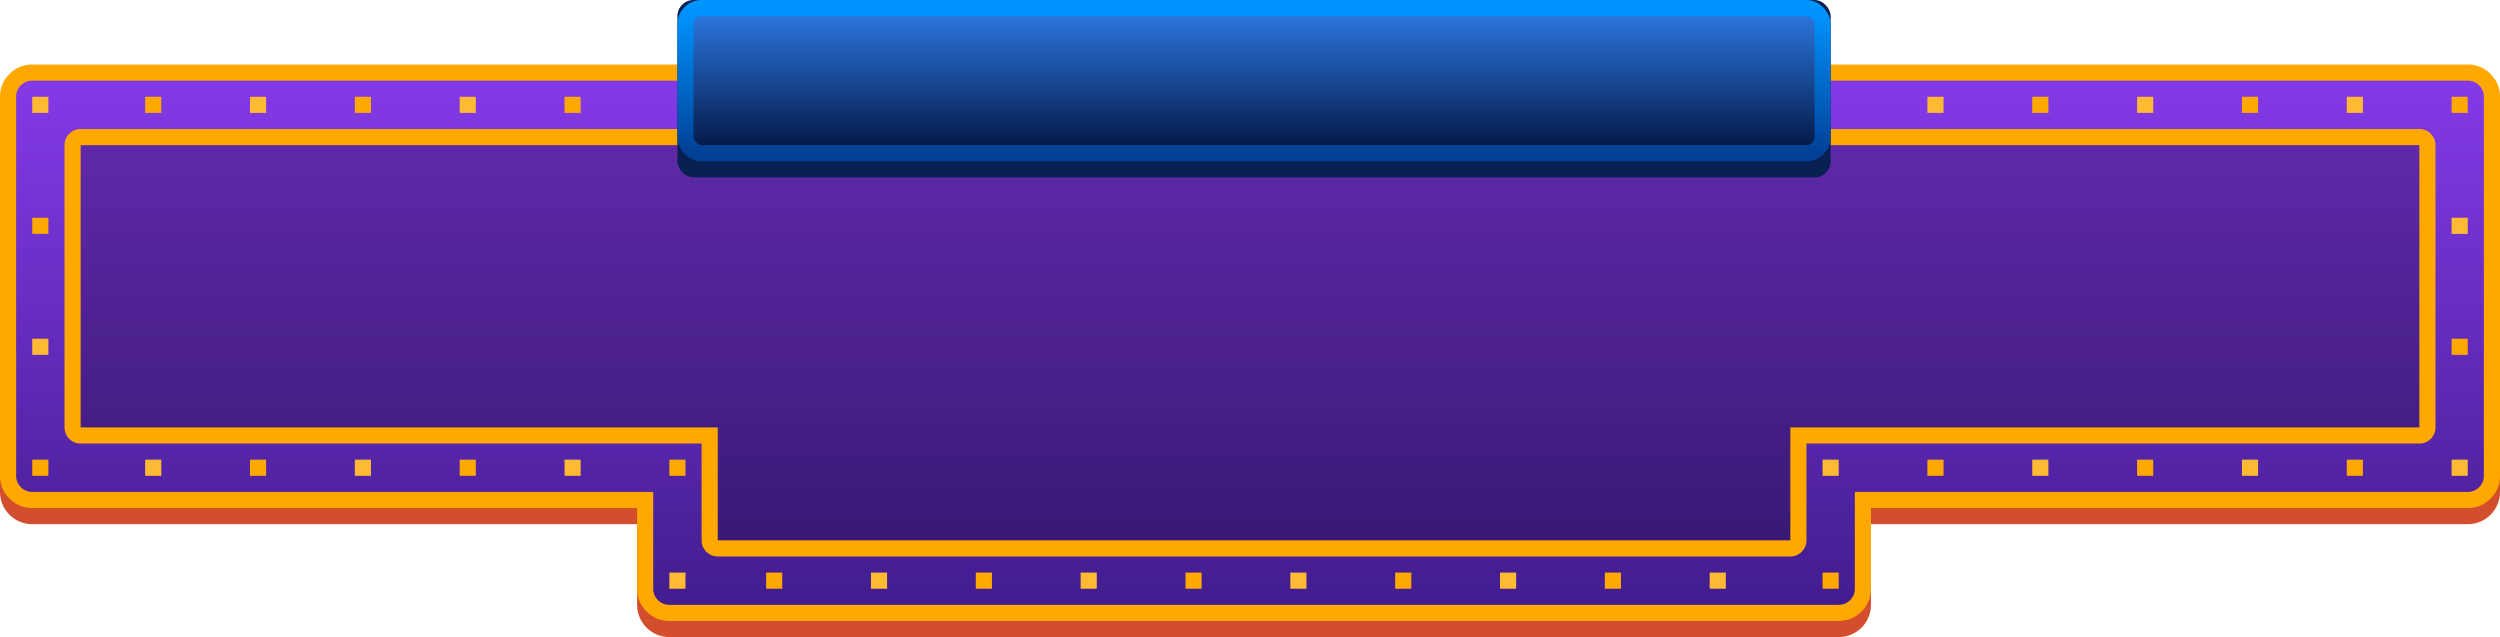 <svg height="79" viewBox="0 0 310 79" width="310" xmlns="http://www.w3.org/2000/svg" xmlns:xlink="http://www.w3.org/1999/xlink"><linearGradient id="a" x1=".5" x2=".5" y1="0" y2="1"><stop offset="0" stop-color="#853ae9"/><stop offset="1" stop-color="#411c8d"/></linearGradient><linearGradient id="b" x1=".5" x2=".5" y1="0" y2="1"><stop offset=".022" stop-color="#0094ff"/><stop offset="1" stop-color="#004196"/></linearGradient><linearGradient id="c" x1=".5" x2=".5" y1="0" y2="1"><stop offset="0" stop-color="#2c7be3"/><stop offset="1" stop-color="#031540"/></linearGradient><g fill="none" fill-rule="evenodd"><path d="m306 10c2.209 0 4 1.791 4 4v47c0 2.209-1.791 4-4 4h-74v10c0 2.209-1.791 4-4 4h-145c-2.209 0-4-1.791-4-4v-10h-75c-2.209 0-4-1.791-4-4v-47c0-2.209 1.791-4 4-4z" fill="#d34e2d"/><path d="m306 9h-302c-1.657 0-3 1.343-3 3v47c0 1.657 1.343 3 3 3h76v11c0 1.657 1.343 3 3 3h145c1.657 0 3-1.343 3-3v-11h75c1.657 0 3-1.343 3-3v-47c0-1.657-1.343-3-3-3z" fill="url(#a)"/><path d="m308.828 9.172c-.781-.781-1.723-1.172-2.828-1.172h-302c-1.105 0-2.047.391-2.828 1.172-.781.781-1.172 1.724-1.172 2.828v47c0 1.105.391 2.047 1.172 2.828.781.781 1.724 1.172 2.828 1.172h75v10c0 1.105.391 2.047 1.172 2.828.781.781 1.724 1.172 2.828 1.172h145c1.105 0 2.047-.391 2.828-1.172.781-.781 1.172-1.724 1.172-2.828v-10h74c1.105 0 2.047-.391 2.828-1.172.781-.781 1.172-1.724 1.172-2.828v-47c0-1.105-.391-2.047-1.172-2.828zm-304.828.828h302c.552 0 1.024.195 1.414.586.391.391.586.862.586 1.414v47c0 .552-.195 1.024-.586 1.414-.39.391-.862.586-1.414.586h-76v12c0 .552-.195 1.024-.586 1.414-.39.391-.862.586-1.414.586h-145c-.552 0-1.024-.195-1.414-.586s-.586-.862-.586-1.414v-12h-77c-.552 0-1.024-.195-1.414-.586s-.586-.862-.586-1.414v-47c0-.552.195-1.024.586-1.414s.862-.586 1.414-.586z" fill="#ffa900" fill-rule="evenodd"/><path d="m300 17h-290c-.552 0-1 .448-1 1v35c0 .552.448 1 1 1h78v13c0 .552.448 1 1 1h133c.552 0 1-.448 1-1v-13h77c.552 0 1-.448 1-1v-35c0-.552-.448-1-1-1z" fill="#000" fill-opacity=".471" opacity=".5"/><path d="m301.414 16.586c-.391-.391-.862-.586-1.414-.586h-290c-.552 0-1.024.195-1.414.586s-.586.862-.586 1.414v35c0 .552.195 1.024.586 1.414.391.391.862.586 1.414.586h77v12c0 .552.195 1.024.586 1.414s.862.586 1.414.586h133c.552 0 1.023-.195 1.414-.586.391-.391.586-.862.586-1.414v-12h76c.552 0 1.023-.195 1.414-.586.391-.391.586-.862.586-1.414v-35c0-.552-.195-1.024-.586-1.414zm-291.414 1.414h290v35h-78v14h-133v-14h-79z" fill="#ffa900" fill-rule="evenodd"/><rect fill="#082052" height="22" rx="2" width="143" x="84"/><rect fill="url(#c)" height="18" rx="2" stroke="url(#b)" stroke-width="2" transform="translate(85 1)" width="141"/></g><g fill="#ffa900"><path d="m70 12h2v2h-2z"/><path d="m44 12h2v2h-2z"/><path d="m18 12h2v2h-2z"/><path d="m4 27h2v2h-2z"/><path d="m4 57h2v2h-2z"/><path d="m31 57h2v2h-2z"/><path d="m57 57h2v2h-2z"/><path d="m83 57h2v2h-2z"/><path d="m95 71h2v2h-2z"/><path d="m121 71h2v2h-2z"/><path d="m147 71h2v2h-2z"/><path d="m173 71h2v2h-2z"/><path d="m199 71h2v2h-2z"/><path d="m226 71h2v2h-2z"/><path d="m239 57h2v2h-2z"/><path d="m265 57h2v2h-2z"/><path d="m291 57h2v2h-2z"/><path d="m304 42h2v2h-2z"/><path d="m304 12h2v2h-2z"/><path d="m278 12h2v2h-2z"/><path d="m252 12h2v2h-2z"/></g><path d="m57 12h2v2h-2z" fill="#ffba33"/><path d="m31 12h2v2h-2z" fill="#ffba33"/><path d="m4 12h2v2h-2z" fill="#ffba33"/><path d="m4 42h2v2h-2z" fill="#ffba33"/><path d="m18 57h2v2h-2z" fill="#ffba33"/><path d="m44 57h2v2h-2z" fill="#ffba33"/><path d="m70 57h2v2h-2z" fill="#ffba33"/><path d="m83 71h2v2h-2z" fill="#ffba33"/><path d="m108 71h2v2h-2z" fill="#ffba33"/><path d="m134 71h2v2h-2z" fill="#ffba33"/><path d="m160 71h2v2h-2z" fill="#ffba33"/><path d="m186 71h2v2h-2z" fill="#ffba33"/><path d="m212 71h2v2h-2z" fill="#ffba33"/><path d="m226 57h2v2h-2z" fill="#ffba33"/><path d="m252 57h2v2h-2z" fill="#ffba33"/><path d="m278 57h2v2h-2z" fill="#ffba33"/><path d="m304 57h2v2h-2z" fill="#ffba33"/><path d="m304 27h2v2h-2z" fill="#ffba33"/><path d="m291 12h2v2h-2z" fill="#ffba33"/><path d="m265 12h2v2h-2z" fill="#ffba33"/><path d="m239 12h2v2h-2z" fill="#ffba33"/></svg>